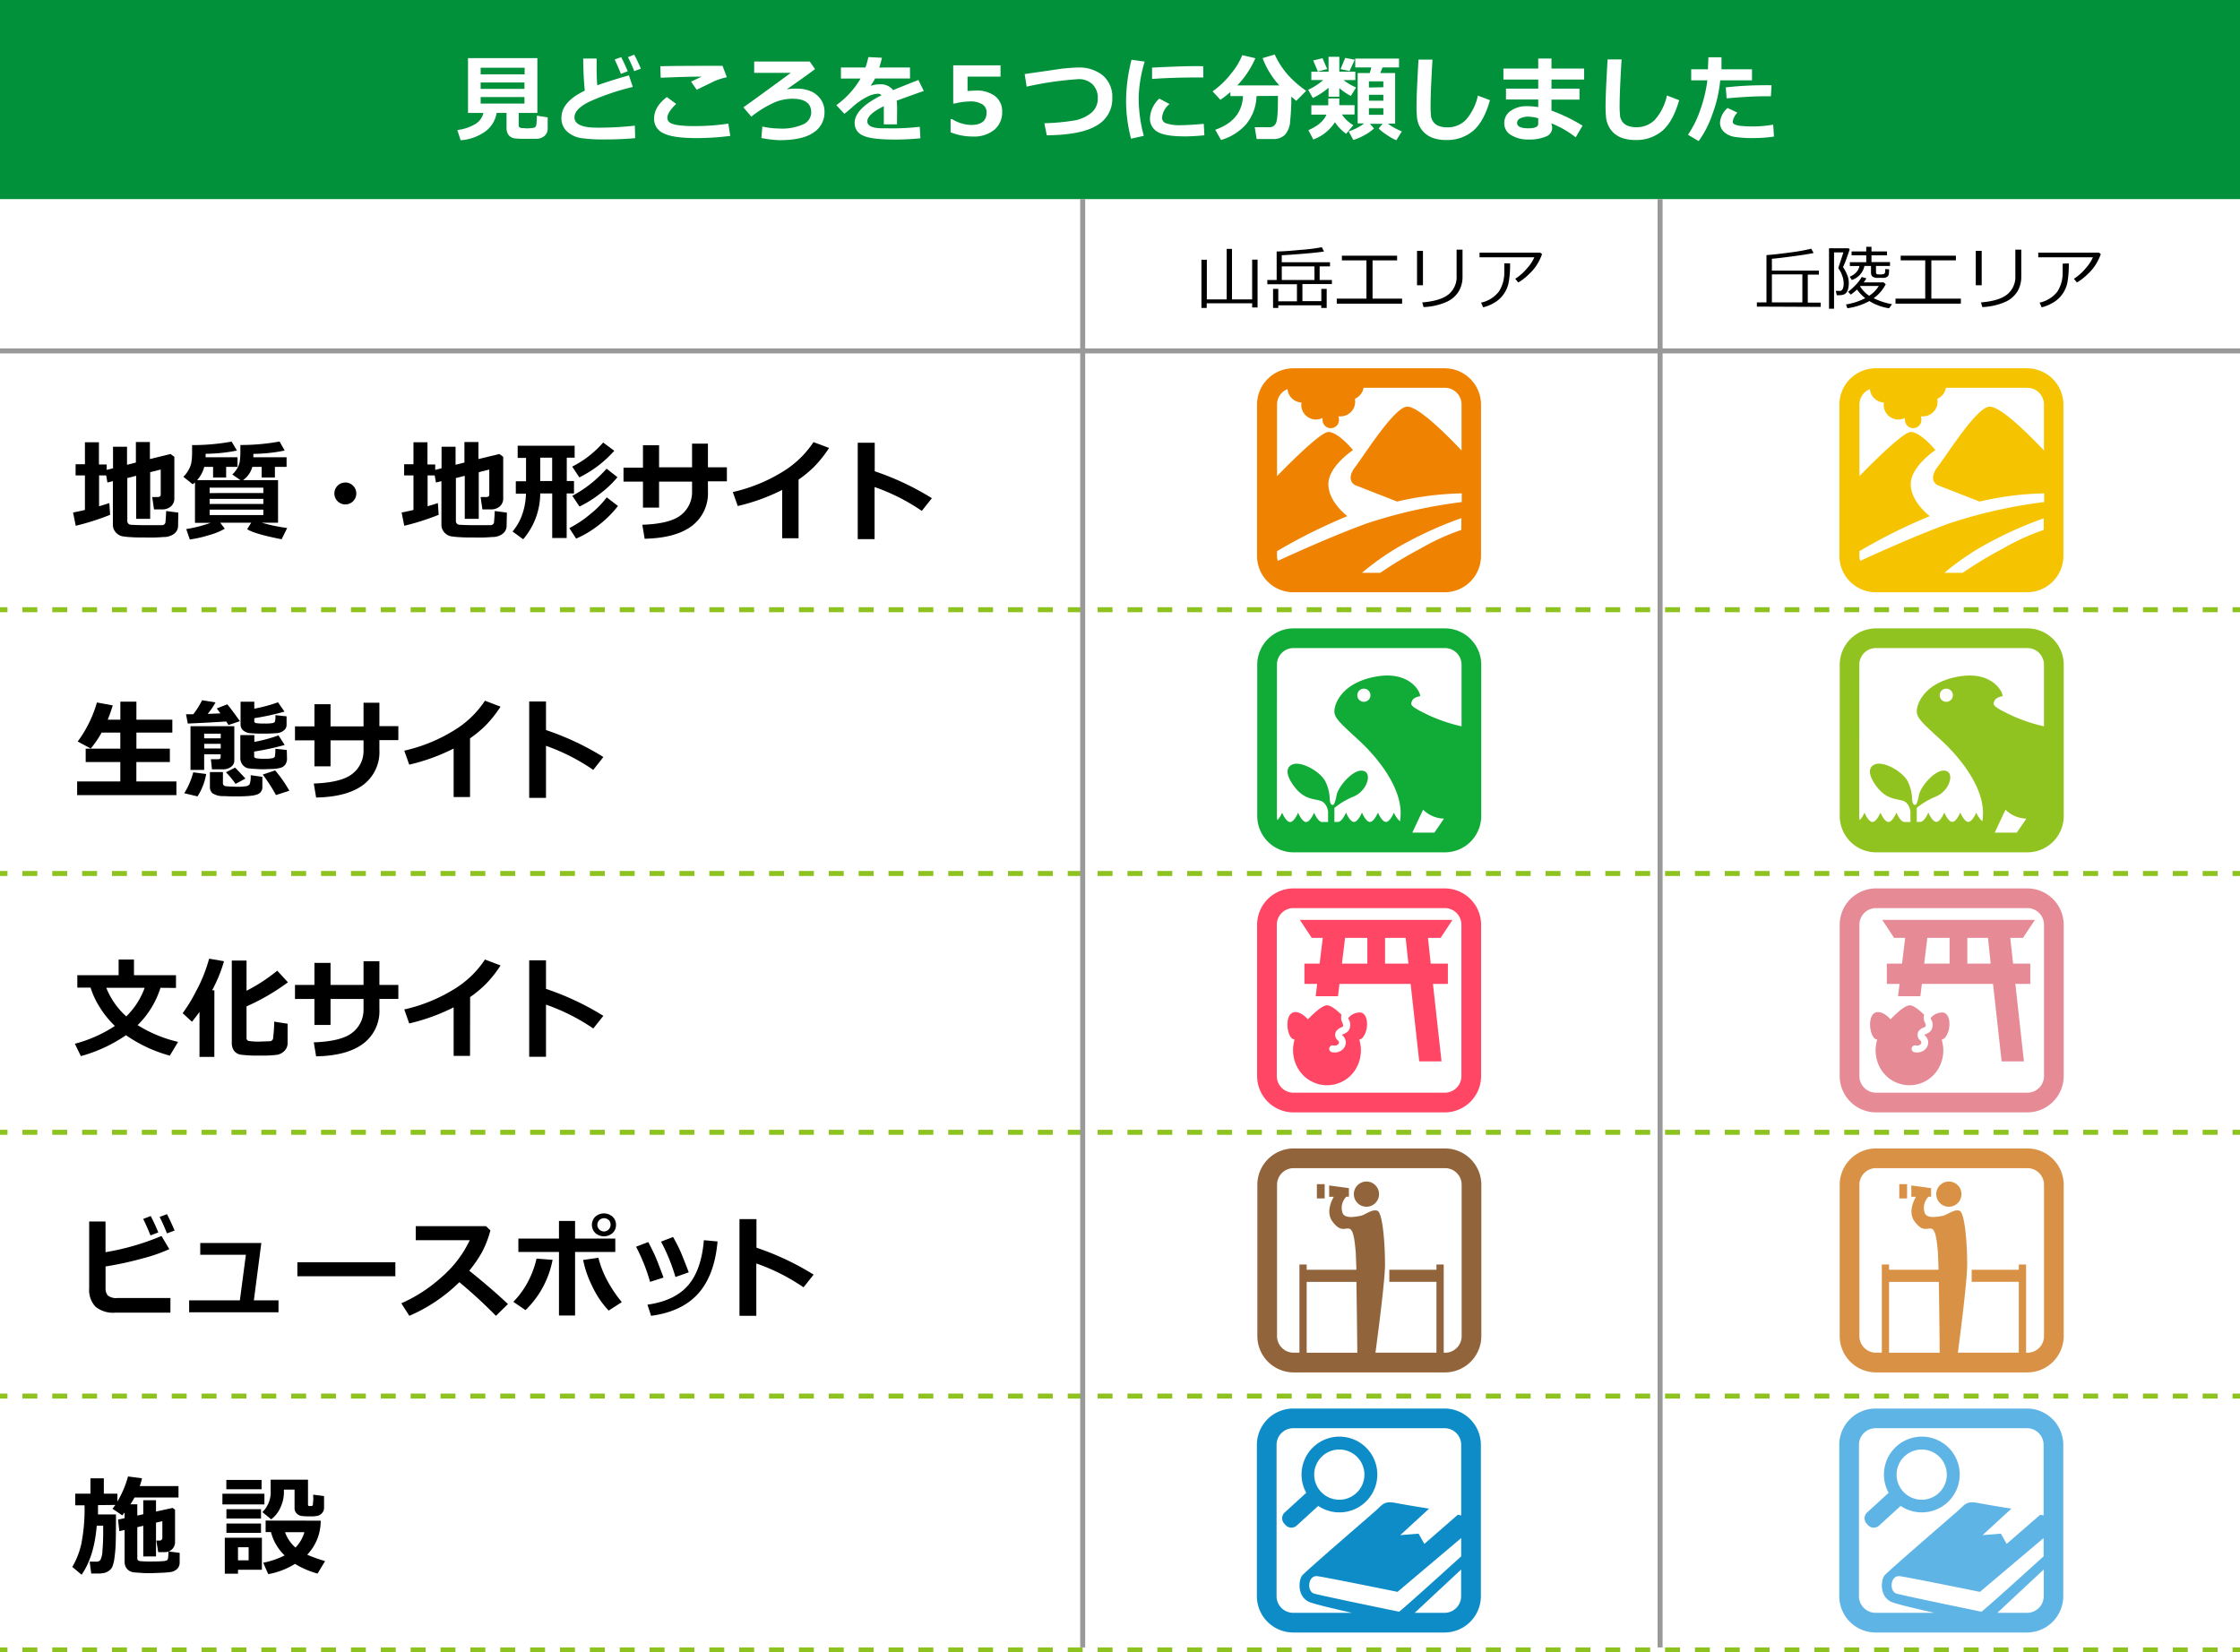 <svg id="レイヤー_1" data-name="レイヤー 1" xmlns="http://www.w3.org/2000/svg" width="480" height="354.13" viewBox="0 0 480 354.13"><defs><style>.cls-1{fill:#fff;}.cls-2{fill:#ef8200;}.cls-3{fill:#11ab38;}.cls-4{fill:#ff4664;}.cls-5{fill:#92643c;}.cls-6{fill:#0e8cc8;}.cls-7{fill:#00913a;}.cls-8{fill:#f6c300;}.cls-9{fill:#90c320;}.cls-10{fill:#e68a96;}.cls-11{fill:#d99146;}.cls-12{fill:#5fb4e6;}.cls-13{fill:#999;}.cls-14,.cls-15{fill:none;stroke:#8dc21f;stroke-miterlimit:10;stroke-width:1.07px;}.cls-15{stroke-dasharray:3.2 3.2;}</style></defs><title>midokoro-iconset</title><rect class="cls-1" width="480" height="354.13"/><rect class="cls-1" x="269.36" y="78.93" width="48" height="48" rx="7.78"/><rect class="cls-1" x="269.41" y="134.67" width="48" height="48" rx="7.78"/><rect class="cls-1" x="269.38" y="190.4" width="48" height="48" rx="7.78"/><rect class="cls-1" x="269.43" y="246.13" width="48" height="48" rx="7.78"/><rect class="cls-1" x="269.33" y="301.87" width="48" height="48" rx="7.78"/><rect class="cls-1" x="394.16" y="78.93" width="48" height="48" rx="7.78"/><rect class="cls-1" x="394.21" y="134.67" width="48" height="48" rx="7.78"/><rect class="cls-1" x="394.18" y="190.4" width="48" height="48" rx="7.78"/><rect class="cls-1" x="394.23" y="246.13" width="48" height="48" rx="7.78"/><rect class="cls-1" x="394.13" y="301.87" width="48" height="48" rx="7.78"/><path class="cls-2" d="M309.58,78.93H277.13a7.8,7.8,0,0,0-7.77,7.78v32.45a7.8,7.8,0,0,0,7.77,7.77h32.45a7.8,7.8,0,0,0,7.78-7.77V86.71A7.8,7.8,0,0,0,309.58,78.93Zm3.56,34.64a49.4,49.4,0,0,0-8.75,4,87.26,87.26,0,0,0-8.61,5.19h-3.92A55,55,0,0,1,302,115.94a81.5,81.5,0,0,1,11.16-4.9ZM284.8,88.14Zm-8.9-4.75a3.13,3.13,0,0,0,3,2.87,2.84,2.84,0,0,0-.05.51A3.14,3.14,0,0,0,282,89.91a3.19,3.19,0,0,0,1.41-.34,1.53,1.53,0,0,0,0,.3,1.76,1.76,0,1,0,3.51,0,1.69,1.69,0,0,0-.12-.64,3.27,3.27,0,0,0,.45,0,3.13,3.13,0,0,0,3.14-3.14,3.28,3.28,0,0,0-.06-.63,3.12,3.12,0,0,0,1.86-2.35h17.44a3.57,3.57,0,0,1,3.56,3.56v9.88c-2.48-2.64-9.07-9.4-11.62-9.4-2.71,0-9,10.07-11.18,12.94s0,3.88,0,3.88l9,3.52a65.61,65.61,0,0,1,13.84-1.75v1.86a106.24,106.24,0,0,0-20.41,4.6c-6.89,2.51-15.06,6.19-19,8a3.48,3.48,0,0,1-.18-1.07v-1a117.78,117.78,0,0,1,15.09-7.52s-4.08-3-4.08-6.84,5.28-7.31,5.28-7.31-3.15-3.88-5.28-3.88c-1.55,0-7.71,6.08-11,9.46V86.71A3.55,3.55,0,0,1,275.9,83.39Z"/><path class="cls-3" d="M309.63,134.67H277.18a7.8,7.8,0,0,0-7.77,7.77v32.45a7.8,7.8,0,0,0,7.77,7.78h32.45a7.8,7.8,0,0,0,7.78-7.78V142.44A7.8,7.8,0,0,0,309.63,134.67Zm-36,7.77a3.55,3.55,0,0,1,3.55-3.55h32.45a3.56,3.56,0,0,1,3.56,3.55v13.22a34.76,34.76,0,0,1-7.09-2.4c-4.07-1.95-3.88-2.22-3.51-3.06s1.75-1,1.75-1c0-1.11-2.49-5.55-9.71-4.16s-8.69,5.91-8.69,7.39,1.3,2.59,5.27,6.25,9.53,10.4,8.88,16.6c0,.26-.06.51-.08.75a5,5,0,0,1-1.31-1.88s-.83,2-1.71,2-1.72-2-1.72-2-.82,2-1.71,2-1.71-2-1.71-2-.83,2-1.71,2-1.71-2-1.71-2-.83,2-1.72,2h-.77v-3a15.23,15.23,0,0,1,2.75-1.8c1.21-.69,2.12-.67,3.36-2.13s1.73-4-.31-4.06-5.08,3.56-5.35,5.36a6.87,6.87,0,0,1-.55,1.86.46.46,0,0,1-.38.12c-.49-.1-.51-1.23-.51-1.23h0a9.11,9.11,0,0,0-1-3.91c-1.25-2.17-5.13-4.24-6.93-3.55s-1.27,2.77.51,5c1.93,2.41,3.74,2.35,5.31,2.77s1.75,2.36,1.75,2.36v2.23h-1.29c-.89,0-1.71-2-1.71-2s-.83,2-1.71,2-1.72-2-1.72-2-.82,2-1.71,2-1.71-2-1.71-2a6.25,6.25,0,0,1-1,1.61,3.5,3.5,0,0,1-.12-.86Zm33.74,36h-4.73l2.31-4.91a6.57,6.57,0,0,0,4.48,1.91ZM293.67,149a1.41,1.41,0,1,1-1.41-1.41A1.41,1.41,0,0,1,293.67,149Z"/><path class="cls-4" d="M309.61,190.4H277.16a7.8,7.8,0,0,0-7.78,7.78v32.44a7.8,7.8,0,0,0,7.78,7.78h32.45a7.8,7.8,0,0,0,7.77-7.78V198.18A7.8,7.8,0,0,0,309.61,190.4Zm3.55,40.22a3.56,3.56,0,0,1-3.55,3.56H277.16a3.57,3.57,0,0,1-3.56-3.56V198.18a3.57,3.57,0,0,1,3.56-3.56h32.45a3.56,3.56,0,0,1,3.55,3.56Z"/><path class="cls-4" d="M308.7,201l2.55-3.86H278.54l2.54,3.86h2.37l-.67,5.51h-3.26v4.36h2.73l-.32,2.63h4.78l.32-2.63h15.25l1.84,16.6h4.78l-1.84-16.6h3.2v-4.36h-3.68L306,201Zm-20.47,0H293v5.51h-5.44Zm13.57,5.51h-5V201h4.41Z"/><path class="cls-4" d="M291.64,217a3.22,3.22,0,0,0-2.69,1.13.57.57,0,0,0,0,.18.87.87,0,0,0,.08.19,2.29,2.29,0,0,1-.08,2.42,2.44,2.44,0,0,1-1,.66l-.37.19a1.56,1.56,0,0,0,.16.2,2.24,2.24,0,0,1,.63,1.15,2.08,2.08,0,0,1-.65,1.79,2.46,2.46,0,0,1-1.7.65,3.05,3.05,0,0,1-.6-.06.74.74,0,0,1,.3-1.45,1.08,1.08,0,0,0,1-.22.56.56,0,0,0,.2-.5,1.08,1.08,0,0,0-.27-.38,1.53,1.53,0,0,1-.34-1.93,2.31,2.31,0,0,1,1-.79,1.77,1.77,0,0,0,.42-.22c.15-.19.07-.46-.13-.93-.06-.15-.11-.27-.14-.37a2.42,2.42,0,0,1,0-1.25c-1.17-1.11-2.29-2-3.07-2-1,0-2.61,1.44-4.13,3-.5-.57-1.8-1.81-3.05-1.51-1.56.38-1.64,3.38-.81,5,.51,1,1,.68,1,.93h0a7.74,7.74,0,0,0,1.05,6.59,7.19,7.19,0,0,0,11.84,0,7.76,7.76,0,0,0,1-6.59h0c.06-.25.52,0,1-.93C293.28,220.37,293.2,217.37,291.64,217Z"/><path class="cls-5" d="M309.66,246.13H277.21a7.8,7.8,0,0,0-7.78,7.78v32.45a7.8,7.8,0,0,0,7.78,7.77h32.45a7.8,7.8,0,0,0,7.77-7.77V253.91A7.8,7.8,0,0,0,309.66,246.13Zm-18.81,43.78H280V274.73h10.66C290.75,279.81,290.82,286.61,290.85,289.91Zm22.36-3.55a3.55,3.55,0,0,1-3.55,3.55h-.29V271h-1.56v1.13h-10.1v2.59h10.1v15.18H294.74c.61-4.53,2.05-15.58,2.05-18.9,0-4.22-.47-11.16-1.67-11.53s-2.59.93-3.61,1.11-3.23.65-3.79-.55a3.37,3.37,0,0,1,.65-3.42.38.38,0,0,0,.09-.13h.59v-1.84l-4.23-.58v2.42h1c-.62,1.07-1.67,3.44-.29,5.31,1.85,2.49,2.78,1.2,3.7,1.57s1.11,3.24,1.3,5.18c0,.42.08,1.75.12,3.59H280V271h-1.55v18.9h-1.24a3.56,3.56,0,0,1-3.56-3.55V253.91a3.57,3.57,0,0,1,3.56-3.56h32.45a3.56,3.56,0,0,1,3.55,3.56Z"/><path class="cls-5" d="M292.81,253.22a2.7,2.7,0,1,0,2.7,2.7A2.7,2.7,0,0,0,292.81,253.22Z"/><rect class="cls-5" x="282.19" y="253.78" width="1.67" height="3.06"/><path class="cls-6" d="M309.56,301.87H277.11a7.8,7.8,0,0,0-7.78,7.77v32.45a7.8,7.8,0,0,0,7.78,7.78h32.45a7.8,7.8,0,0,0,7.77-7.78V309.64A7.8,7.8,0,0,0,309.56,301.87Zm3.55,31.68c-3.8,3.45-13,11.77-13.32,11.86,0,0-16.51-3.39-18.18-3.88s-1.33-4,.7-3.73,17.16,3.36,17.16,3.36l13.64-11.53Zm-39.56,8.54V309.64a3.56,3.56,0,0,1,3.56-3.55h32.45a3.55,3.55,0,0,1,3.55,3.55v15.13l-.73-.13-7.16,6.24-1.24-2.2-3.92.32,6.18-5.68s-4.62-.72-7.15-1.21-2.8.33-4.25,1.62-15.06,13-15.81,13.93-1.19,4.68,1.77,5.76c1.31.47,5.09,1.37,8.9,2.23H277.11A3.57,3.57,0,0,1,273.55,342.09Zm36,3.56h-6.39l9.94-9.28v5.72A3.56,3.56,0,0,1,309.56,345.65Z"/><path class="cls-6" d="M286.63,324.12a8.12,8.12,0,1,0-6.72-4.19l-4.62,4.22a1.69,1.69,0,0,0-.11,2.37l.31.34a1.68,1.68,0,0,0,2.37.1l4.62-4.22A8.09,8.09,0,0,0,286.63,324.12Zm.61-13.46a5.38,5.38,0,1,1-5.62,5.13A5.38,5.38,0,0,1,287.24,310.66Z"/><rect class="cls-7" width="480" height="42.67"/><path d="M38.16,112.64a2.14,2.14,0,0,1-.34,1.21,2.49,2.49,0,0,1-1,.85,3.72,3.72,0,0,1-1.33.38c-.48,0-1.19.08-2.15.11s-1.82,0-2.6,0-1.75,0-2.66-.07a14.22,14.22,0,0,1-1.86-.19,2.37,2.37,0,0,1-1-.46,2.47,2.47,0,0,1-.75-.86,2.37,2.37,0,0,1-.28-1.16v-9.33l-1.17.29-.27-1.52H21.23v6.61c.78-.23,1.52-.46,2.2-.68l.17,2.51a52.8,52.8,0,0,1-7.37,2.35l-.57-2.84c.77-.15,1.62-.33,2.54-.55v-7.4h-2v-2.4h2V94.79h3v4.75h1.66v1.16l1.36-.34V95.75h3v3.86l1.9-.48v-4.4h3v3.65l4.41-1.08.83.6v8.87a2.23,2.23,0,0,1-.72,1.75,2.83,2.83,0,0,1-1.94.65H33l-.38-2.65H33.8c.42,0,.64-.17.64-.52v-5.37l-2.26.56v10h-3v-9.22l-1.9.48v9.19a.79.79,0,0,0,.71.82c1,.06,2,.09,3,.09.64,0,1.38,0,2.23,0l1.54,0a.9.9,0,0,0,.46-.17.85.85,0,0,0,.24-.44c0-.19.09-1,.15-2.42l2.6.34Z"/><path d="M48.17,113.31a14.17,14.17,0,0,1-3.5,1.41,25.11,25.11,0,0,1-4,.9l-.76-2.23a29.8,29.8,0,0,0,5.23-1.34H41.78v-8.67a4.4,4.4,0,0,1-.49.41l-2-1.61a6,6,0,0,0,1.08-1.4A5.38,5.38,0,0,0,41,99.17a13.82,13.82,0,0,0,.16-2.41c0-.43,0-.89,0-1.37a46.29,46.29,0,0,0,8.47-.75l1.15,1.92a34.62,34.62,0,0,1-6.72.69V98H50.9v2.06H48.46v2.28h-2.8v-2.28H43.77a6.79,6.79,0,0,1-1.54,2.84h9.29l-1.74-1.21a6,6,0,0,0,1.11-1.4,4.66,4.66,0,0,0,.5-1.44,18.08,18.08,0,0,0,.12-2.55c0-.3,0-.61,0-.93a46,46,0,0,0,8.4-.75L61,96.56a34.47,34.47,0,0,1-6.71.71V98h7.12v2.06H58.91v2.28H56.07v-2.28h-2a5.09,5.09,0,0,1-2,2.84h7.51v9.13H56.11a38.14,38.14,0,0,0,5.43,1.13l-1.19,2.41c-3.85-.75-6.32-1.47-7.39-2.15l.87-1.39H47.19Zm8.26-7.64v-1.16H44.92v1.16ZM44.92,108H56.43v-1.08H44.92Zm11.51,1.22H44.92v1.17H56.43Z"/><path d="M76.35,105.76a2.35,2.35,0,0,1-4,1.67,2.35,2.35,0,1,1,4-1.67Z"/><path d="M108.56,112.64a2.14,2.14,0,0,1-.34,1.21,2.49,2.49,0,0,1-1,.85,3.72,3.72,0,0,1-1.33.38c-.47,0-1.19.08-2.15.11s-1.82,0-2.6,0-1.75,0-2.65-.07a14.22,14.22,0,0,1-1.87-.19,2.37,2.37,0,0,1-1-.46,2.47,2.47,0,0,1-.75-.86,2.37,2.37,0,0,1-.28-1.16v-9.33l-1.17.29-.27-1.52H91.63v6.61c.78-.23,1.52-.46,2.2-.68l.17,2.51a52.8,52.8,0,0,1-7.37,2.35l-.57-2.84c.77-.15,1.62-.33,2.54-.55v-7.4h-2v-2.4h2V94.79h3v4.75h1.66v1.16l1.36-.34V95.75h3v3.86l1.9-.48v-4.4h3v3.65L107,97.3l.83.6v8.87a2.23,2.23,0,0,1-.72,1.75,2.83,2.83,0,0,1-1.94.65h-1.8l-.38-2.65h1.22c.42,0,.64-.17.64-.52v-5.37l-2.26.56v10h-3v-9.22l-1.9.48v9.19a.79.79,0,0,0,.71.82c1,.06,2,.09,3,.09.64,0,1.38,0,2.23,0l1.54,0a.9.9,0,0,0,.46-.17.85.85,0,0,0,.24-.44c0-.19.09-1,.15-2.42l2.6.34Z"/><path d="M115.76,105.76a15.13,15.13,0,0,1-3.65,9.81l-2.28-1.66a11.54,11.54,0,0,0,1.87-3.1,14.19,14.19,0,0,0,1-5h-2.17v-2.67h2.19v-5h-1.79V95.53h12.21v2.56h-1.69v5H123v2.67h-1.57v9.54h-3.1v-9.54Zm0-7.67v5h2.56v-5Zm16.66,10.35a22.53,22.53,0,0,1-4.22,4.17,21.72,21.72,0,0,1-4.74,2.82L122,113.18a23.4,23.4,0,0,0,4.49-3,20.18,20.18,0,0,0,3.53-3.59Zm-.79-11.83a24.49,24.49,0,0,1-7.49,5.7L122.62,100a21.81,21.81,0,0,0,6.63-5.16Zm.68,5.66a21.37,21.37,0,0,1-3.7,3.51,24.76,24.76,0,0,1-4.43,2.78l-1.54-2.3a26.19,26.19,0,0,0,7.34-5.82Z"/><path d="M151.7,100.15h4.06v3H151.7v2.12a8.76,8.76,0,0,1-3.46,7.46q-3.45,2.59-10.1,2.73l-.5-3c4-.13,6.78-.84,8.33-2.12a6.23,6.23,0,0,0,2.33-5v-2.12h-7.07v5.57h-3.45v-5.57h-4.17v-3h4.17V95.42h3.45v4.73h7.07V95.08h3.4Z"/><path d="M171.12,115.35h-3.51V105a42.79,42.79,0,0,1-9.52,3.45l-1.06-3a34.75,34.75,0,0,0,10.52-4.25,20.94,20.94,0,0,0,6.77-6.45L177.66,96a25.86,25.86,0,0,1-3.28,4.11,25.53,25.53,0,0,1-3.26,2.68Z"/><path d="M199.69,106.77l-2.16,2.72a42.8,42.8,0,0,0-10.12-5.11v11.17H183.8V94.88h3.64V101A58.4,58.4,0,0,1,199.69,106.77Z"/><path d="M37.8,170.41H16.53v-2.93h9.25v-4.16H18.36v-2.87h7.42V157h-4a22,22,0,0,1-2.33,3.42l-2.8-1.5a26.24,26.24,0,0,0,4.12-8.37l3.4.63q-.6,1.88-1.08,3.06h2.7v-3.87h3.44v3.87h7.7V157h-7.7v3.45h7.17v2.87H29.22v4.16H37.8Z"/><path d="M44.18,165.88a12.76,12.76,0,0,1-1.86,4.8L39.48,170a16,16,0,0,0,1.93-4.48Zm2-15.35A15.46,15.46,0,0,1,44.51,153l2.72-.11c-.34-.46-.6-.82-.77-1.07l2.24-.87q.67.75,2.71,3.61l-2.44.82c-.13-.21-.3-.47-.51-.76q-3,.22-8.22.45l-.38-2c.26,0,.78,0,1.56,0a17.88,17.88,0,0,0,1.89-3Zm1.12,11.12H43.75V165H40.82v-9.36h9.39V163a1.64,1.64,0,0,1-.71,1.35,2.89,2.89,0,0,1-1.78.53h-2.3l-.23-2.17h1.52c.37,0,.56-.14.56-.42Zm0-3.42v-1H43.75v1Zm-3.52,2.18h3.52v-1H43.75Zm12.44,8.33a1.57,1.57,0,0,1-.94,1.45c-.63.33-2.2.49-4.71.49-.51,0-1.39,0-2.62-.07a4,4,0,0,1-2.41-.6,1.77,1.77,0,0,1-.56-1.39v-3.16h2.79v2.34a.68.68,0,0,0,.16.48.58.58,0,0,0,.4.21l1.09.08c.56,0,1,.05,1.38.05a12.47,12.47,0,0,0,1.81-.11,1.18,1.18,0,0,0,.89-.45,5,5,0,0,0,.21-1.93l2.51.36Zm-3.61-1.9L50.49,168a21.2,21.2,0,0,0-2.07-2.49l1.95-1C50.92,165.05,51.65,165.83,52.58,166.84Zm8.89-4.27a2.13,2.13,0,0,1-.33,1.23,1.83,1.83,0,0,1-.92.71,7.05,7.05,0,0,1-2,.29l-1.8.06c-.26,0-.83,0-1.72-.07a13.9,13.9,0,0,1-1.69-.16,2,2,0,0,1-.72-.39,2.16,2.16,0,0,1-.59-.76,2.18,2.18,0,0,1-.23-1v-4.94h3V159a32,32,0,0,0,5.18-1.4L61,159.66a57,57,0,0,1-6.54,1.41v1c0,.23.16.38.47.44a9.19,9.19,0,0,0,1.68.1,8.65,8.65,0,0,0,1.81-.12c.3-.09.47-.23.5-.44a11.73,11.73,0,0,0,.09-1.58l2.44.26Zm-.09-7.23a1.45,1.45,0,0,1-.58,1.19,2.58,2.58,0,0,1-1.36.58,31.65,31.65,0,0,1-3.32.11c-.77,0-1.54,0-2.33-.08a2.64,2.64,0,0,1-1.72-.61,1.71,1.71,0,0,1-.55-1.3v-4.84h2.94v1.49a32.3,32.3,0,0,0,5.08-1.37l1.39,2a55,55,0,0,1-6.47,1.41v.65c0,.22.14.36.43.41a10.81,10.81,0,0,0,1.74.08,9.58,9.58,0,0,0,1.76-.09,1.15,1.15,0,0,0,.46-.23,3.85,3.85,0,0,0,.13-1.47l2.4.25ZM62,169.47l-2.86.92A38.13,38.13,0,0,0,56.31,166l2.65-.89A27,27,0,0,1,62,169.47Z"/><path d="M81.3,155.62h4.06v3H81.3v2.12a8.77,8.77,0,0,1-3.46,7.46q-3.45,2.6-10.1,2.72l-.5-3c4-.14,6.78-.85,8.33-2.13a6.21,6.21,0,0,0,2.33-5v-2.12H70.83v5.57H67.38v-5.57H63.21v-3h4.17v-4.74h3.45v4.74H77.9v-5.07h3.4Z"/><path d="M100.72,170.82H97.21V160.43a42.79,42.79,0,0,1-9.52,3.45l-1.06-3a34.76,34.76,0,0,0,10.52-4.26,20.94,20.94,0,0,0,6.77-6.45l3.34,1.28a25.86,25.86,0,0,1-3.28,4.11,25.53,25.53,0,0,1-3.26,2.68Z"/><path d="M129.29,162.24,127.13,165A43.18,43.18,0,0,0,117,159.84V171H113.4V150.34H117v6.12A58.47,58.47,0,0,1,129.29,162.24Z"/><path d="M34.39,211.7a19.35,19.35,0,0,1-4.9,8,28.46,28.46,0,0,0,8.67,3.59l-1.77,2.95A30.22,30.22,0,0,1,27,221.86a32,32,0,0,1-9.67,4.48l-1.29-2.65a29.17,29.17,0,0,0,8.58-3.81,20.63,20.63,0,0,1-3.37-4.22,17.22,17.22,0,0,1-1.84-4H16.57V209h8.85v-3.35h3.29V209h9v2.73Zm-7.33,6.13A16.36,16.36,0,0,0,31,211.7H22.77A16.59,16.59,0,0,0,27.06,217.83Z"/><path d="M45.93,226.51H42.75v-9.65c-.44.64-1,1.35-1.61,2.12l-2-1.84A32.9,32.9,0,0,0,42,212.46a32.33,32.33,0,0,0,2.81-7L48,206a30.91,30.91,0,0,1-2.55,6.24h.49Zm15.7-3a2.31,2.31,0,0,1-.67,1.7,2.89,2.89,0,0,1-1.59.85,24.43,24.43,0,0,1-3.52.16,28,28,0,0,1-4.28-.19,2.25,2.25,0,0,1-1.41-.83,2.79,2.79,0,0,1-.49-1.74V205.86h3.16v6.47a36.23,36.23,0,0,0,6.58-4.3l2.29,2.49a45.88,45.88,0,0,1-8.87,5.16v6.72a.63.63,0,0,0,.41.68,13.23,13.23,0,0,0,2.61.14l1.91-.07a.72.72,0,0,0,.75-.55,33,33,0,0,0,.25-3.65l2.87.45Z"/><path d="M81.3,211.08h4.06v3H81.3v2.12a8.76,8.76,0,0,1-3.46,7.46q-3.45,2.61-10.1,2.73l-.5-3c4-.14,6.78-.85,8.33-2.13a6.23,6.23,0,0,0,2.33-5.05v-2.12H70.83v5.57H67.38v-5.57H63.21v-3h4.17v-4.73h3.45v4.73H77.9V206h3.4Z"/><path d="M100.72,226.29H97.21v-10.4a42.79,42.79,0,0,1-9.52,3.45l-1.06-3a34.75,34.75,0,0,0,10.52-4.25,20.94,20.94,0,0,0,6.77-6.45l3.34,1.27A25,25,0,0,1,104,211a25.6,25.6,0,0,1-3.26,2.69Z"/><path d="M129.29,217.71l-2.16,2.71A42.8,42.8,0,0,0,117,215.31v11.17H113.4V205.81H117v6.12A58.47,58.47,0,0,1,129.29,217.71Z"/><path d="M36.52,281.32H24.7a5.89,5.89,0,0,1-4.26-1.3,5.24,5.24,0,0,1-1.33-3.94V261.79h3.5v6.57a53.43,53.43,0,0,0,12-3.47l1.67,2.82a34.88,34.88,0,0,1-5.77,2,72.17,72.17,0,0,1-7.89,1.71V276a2.43,2.43,0,0,0,.49,1.65,2.88,2.88,0,0,0,2.07.53H36.52Zm-2.6-17.19-1.67.64c-.63-1.55-1.15-2.72-1.57-3.53l1.62-.63A38,38,0,0,1,33.92,264.13Zm3.5-.41-1.64.61c-.51-1.26-1-2.43-1.58-3.52l1.58-.6C36.34,261.3,36.89,262.47,37.42,263.72Z"/><path d="M59.68,281.24H40.53v-2.56H51.4l1.29-9.76H42.91v-2.53H56L54.4,278.68h5.28Z"/><path d="M84.72,273.52h-21v-3h21Z"/><path d="M108.85,279.48,106.27,282a102.67,102.67,0,0,0-7.84-7.21A34.93,34.93,0,0,1,87.71,282L86,279.31a31.91,31.91,0,0,0,8.53-5.52,24,24,0,0,0,6.13-8H89.09v-3h15.06l.94.9a22.26,22.26,0,0,1-1.87,4.79,28.81,28.81,0,0,1-2.66,3.85Q105.51,276.32,108.85,279.48Z"/><path d="M118.41,270a20.28,20.28,0,0,1-5.8,10.78L110,279a18.64,18.64,0,0,0,3.61-5.26,20.3,20.3,0,0,0,1.36-4Zm4.82,11.93h-3.45V268.31h-8.7v-2.86h8.7v-3.78h3.45v3.78h8.62v2.86h-8.62Zm10-2.86-2.8,1.81a19.63,19.63,0,0,1-3.53-5.24,22,22,0,0,1-1.94-5.61l3.27-.47A20.93,20.93,0,0,0,129.9,274,28,28,0,0,0,133.19,279ZM132,262.5a2.3,2.3,0,0,1-.74,1.76,2.78,2.78,0,0,1-3.69,0,2.47,2.47,0,0,1,0-3.51,2.78,2.78,0,0,1,3.69,0A2.3,2.3,0,0,1,132,262.5Zm-1.55-1a1.38,1.38,0,0,0-1-.42A1.43,1.43,0,0,0,128,262.5a1.43,1.43,0,0,0,.42,1,1.42,1.42,0,0,0,1,.42,1.38,1.38,0,0,0,1-.42,1.49,1.49,0,0,0,0-2.07Z"/><path d="M142.19,273.8l-2.89.92a39.33,39.33,0,0,0-3-7.53l2.61-1c.44.83.87,1.69,1.29,2.57S141.25,271.32,142.19,273.8Zm11.57-7.74q-.63,7.2-4.1,11.12T139.52,282l-.78-2.39q5.82-.82,8.69-4.12t3.4-9.7Zm-6.17,6.62-2.85,1a39.57,39.57,0,0,0-3.09-7.58l2.58-1c.73,1.31,1.23,2.29,1.52,2.95S146.66,270.23,147.59,272.68Z"/><path d="M174.35,273.17l-2.17,2.72a42.54,42.54,0,0,0-10.11-5.11V282h-3.61V261.28h3.64v6.12A58.4,58.4,0,0,1,174.35,273.17Z"/><path d="M21,322.57l0,2h3.85q0,4.54-.06,6.24a28.36,28.36,0,0,1-.27,3.12,7.23,7.23,0,0,1-.47,1.9,2.24,2.24,0,0,1-.7.8,3,3,0,0,1-.95.46,6.64,6.64,0,0,1-1.6.14H19.55l-.34-2.55h1.48a1,1,0,0,0,.82-.35,4.71,4.71,0,0,0,.44-2c.11-1.09.16-2.47.16-4.14,0-.38,0-.79,0-1.21H20.73q-.53,6.57-3.24,10.51l-2-1.68a17,17,0,0,0,1.95-5,39,39,0,0,0,.68-8.2h-2v-2.49h3.26v-3.29h2.87v3.29h2.91v1.68a21.72,21.72,0,0,0,2.27-5.37l3,.38a10.82,10.82,0,0,1-.49,1.68l8.31,0v2.45H28.82c-.24.45-.53.93-.87,1.45h1.47v2.42l1.28-.29v-3h2.73v2.43l3.56-.78.52.38v6.92a2.13,2.13,0,0,1-2.16,2.17H33.9l-.4-2.48h.77a.48.48,0,0,0,.36-.18.5.5,0,0,0,.16-.36V326l-1.36.32v7.25H30.7V327l-1.28.3V334c0,.31.18.5.55.56a19.47,19.47,0,0,0,2.41.09q1.51,0,2.34-.06a2.93,2.93,0,0,0,1-.17A.6.6,0,0,0,36,334a8.13,8.13,0,0,0,.08-1.51l2.42.31v2.09a1.9,1.9,0,0,1-.23.94,1.84,1.84,0,0,1-.67.69,2.61,2.61,0,0,1-.91.37,19,19,0,0,1-2.2.18c-1.15.05-2,.08-2.43.08s-1.17,0-1.76-.05-1.1-.07-1.52-.11a2.39,2.39,0,0,1-1.1-.36,2.24,2.24,0,0,1-.73-.8,2.47,2.47,0,0,1-.25-1.15v-6.79l-1.13.26-.28-2.48,1.41-.31v-1.21l-.5.62-2.1-1.43q.33-.39.63-.81Z"/><path d="M56.66,322.42h-9v-2.29h9Zm-.54,14H51v.85H48.17v-7.71h7.95Zm-.07-17.25H48.5v-2h7.55Zm-.12,6.27H48.52v-2h7.41Zm0,3.07H48.52v-2h7.41Zm-2.65,5.89v-2.8H51v2.8Zm16.16-13.77v2.51a1.63,1.63,0,0,1-.36,1.05,1.85,1.85,0,0,1-.84.62,6.31,6.31,0,0,1-1.76.17c-.58,0-1.14,0-1.67-.07a1.88,1.88,0,0,1-1.24-.55,1.54,1.54,0,0,1-.45-1.11v-4H60.84v.54a7.8,7.8,0,0,1-.73,3.26,6.27,6.27,0,0,1-2,2.56l-1.88-1.54A6,6,0,0,0,58,319.41v-2.29h8v5.3c0,.23.09.35.28.35h.38a.45.45,0,0,0,.27-.07.37.37,0,0,0,.12-.2c0-.08,0-.33.06-.76s0-.9,0-1.41Zm-.72,5.27a10.45,10.45,0,0,1-2.89,7.3,32.26,32.26,0,0,0,3.83,1.36l-1.61,2.68a18.81,18.81,0,0,1-4.84-2.08,16.08,16.08,0,0,1-5.73,2.2l-1.08-2.44a18.37,18.37,0,0,0,4.6-1.57,10.43,10.43,0,0,1-2.93-5H56.92v-2.47Zm-5.41,5.77a7.84,7.84,0,0,0,1.92-3.3H61.08A7.79,7.79,0,0,0,63.31,331.66Z"/><path d="M257.45,66V55.67h1.16v8.5h4.25V53.34H264V64.17h4.32V55.64h1.16V65.89h-1.16V65h-9.74V66Z"/><path d="M283.12,66v-.56h-9.2V66H272.8V61.91h1.12v2.66h4V60.91h-6.35V60h2V53.89c1.48,0,3.24-.17,5.3-.35a38.49,38.49,0,0,0,4.38-.56l.47.91q-1.1.21-4.32.48t-4.74.33v1.51H285v.88h-2.22V60h2.63v.88h-6.32v3.66h4.05V61.91h1.15V66Zm-8.45-6h7V57.09h-7Z"/><path d="M300.45,65.08h-14V64h6.36v-8.2h-5.26v-1h11.83v1h-5.26V64h6.33Z"/><path d="M304.92,61.13h-1.27V53.76h1.27Zm8.48-1.8a6.09,6.09,0,0,1-.81,3.11,5.92,5.92,0,0,1-2.68,2.29,13.45,13.45,0,0,1-4.86,1.08l-.28-1c2.57-.21,4.44-.77,5.61-1.7a4.82,4.82,0,0,0,1.75-4V53.51h1.27Z"/><path d="M330.44,54.45a11.2,11.2,0,0,1-.77,1.73,9.83,9.83,0,0,1-2,2.54,11.68,11.68,0,0,1-2.32,1.82l-.66-.79a11.31,11.31,0,0,0,2.61-2.33,8.77,8.77,0,0,0,1.49-2.28H317.05v-1h13Zm-6.85,2a21.32,21.32,0,0,1-.3,4.07,6.45,6.45,0,0,1-1.15,2.62A6.24,6.24,0,0,1,320,65a8.17,8.17,0,0,1-2.18.86l-.45-1a6.59,6.59,0,0,0,3.81-2.36,7.49,7.49,0,0,0,1.17-4.07v-2Z"/><path class="cls-8" d="M434.38,78.93H401.93a7.8,7.8,0,0,0-7.77,7.78v32.45a7.8,7.8,0,0,0,7.77,7.77h32.45a7.8,7.8,0,0,0,7.78-7.77V86.71A7.8,7.8,0,0,0,434.38,78.93Zm3.56,34.64a49.4,49.4,0,0,0-8.75,4,87.26,87.26,0,0,0-8.61,5.19h-3.92a55,55,0,0,1,10.12-6.77,81.5,81.5,0,0,1,11.16-4.9ZM409.6,88.14Zm-8.9-4.75a3.13,3.13,0,0,0,3,2.87,2.84,2.84,0,0,0-.05.51,3.14,3.14,0,0,0,3.15,3.14,3.19,3.19,0,0,0,1.41-.34,1.53,1.53,0,0,0,0,.3,1.76,1.76,0,1,0,3.51,0,1.69,1.69,0,0,0-.12-.64,3.27,3.27,0,0,0,.45,0,3.13,3.13,0,0,0,3.14-3.14,3.28,3.28,0,0,0-.06-.63,3.12,3.12,0,0,0,1.86-2.35h17.44a3.57,3.57,0,0,1,3.56,3.56v9.88c-2.48-2.64-9.07-9.4-11.62-9.4-2.71,0-9,10.07-11.18,12.94s0,3.88,0,3.88l9,3.52a65.61,65.61,0,0,1,13.84-1.75v1.86a106.24,106.24,0,0,0-20.41,4.6c-6.89,2.51-15.06,6.19-19,8a3.48,3.48,0,0,1-.18-1.07v-1a117.78,117.78,0,0,1,15.09-7.52s-4.08-3-4.08-6.84,5.28-7.31,5.28-7.31-3.15-3.88-5.28-3.88c-1.55,0-7.71,6.08-11,9.46V86.71A3.55,3.55,0,0,1,400.7,83.39Z"/><path class="cls-9" d="M434.43,134.67H402a7.8,7.8,0,0,0-7.77,7.77v32.45a7.8,7.8,0,0,0,7.77,7.78h32.45a7.8,7.8,0,0,0,7.78-7.78V142.44A7.8,7.8,0,0,0,434.43,134.67Zm-36,7.77a3.55,3.55,0,0,1,3.55-3.55h32.45a3.56,3.56,0,0,1,3.56,3.55v13.22a34.76,34.76,0,0,1-7.09-2.4c-4.07-1.95-3.88-2.22-3.51-3.06s1.75-1,1.75-1c0-1.11-2.49-5.55-9.71-4.16s-8.69,5.91-8.69,7.39S412,155,416,158.67s9.53,10.4,8.88,16.6c0,.26-.06.51-.08.75a5,5,0,0,1-1.31-1.88s-.83,2-1.71,2-1.72-2-1.72-2-.82,2-1.71,2-1.71-2-1.71-2-.83,2-1.71,2-1.71-2-1.71-2-.83,2-1.72,2h-.77v-3a15.23,15.23,0,0,1,2.75-1.8c1.21-.69,2.12-.67,3.36-2.13s1.73-4-.31-4.06-5.08,3.56-5.35,5.36a6.87,6.87,0,0,1-.55,1.86.46.46,0,0,1-.38.12c-.49-.1-.51-1.23-.51-1.23h0a9.11,9.11,0,0,0-1-3.91c-1.25-2.17-5.13-4.24-6.93-3.55s-1.27,2.77.51,5c1.93,2.41,3.74,2.35,5.31,2.77s1.75,2.36,1.75,2.36v2.23h-1.29c-.89,0-1.71-2-1.71-2s-.83,2-1.71,2-1.72-2-1.72-2-.82,2-1.71,2-1.71-2-1.71-2a6.25,6.25,0,0,1-1,1.61,3.5,3.5,0,0,1-.12-.86Zm33.74,36h-4.73l2.31-4.91a6.57,6.57,0,0,0,4.48,1.91ZM418.47,149a1.41,1.41,0,1,1-1.41-1.41A1.41,1.41,0,0,1,418.47,149Z"/><path class="cls-10" d="M434.41,190.4H402a7.8,7.8,0,0,0-7.78,7.78v32.44A7.8,7.8,0,0,0,402,238.4h32.45a7.8,7.8,0,0,0,7.77-7.78V198.18A7.8,7.8,0,0,0,434.41,190.4ZM438,230.62a3.56,3.56,0,0,1-3.55,3.56H402a3.57,3.57,0,0,1-3.56-3.56V198.18a3.57,3.57,0,0,1,3.56-3.56h32.45a3.56,3.56,0,0,1,3.55,3.56Z"/><path class="cls-10" d="M433.5,201l2.55-3.86H403.34l2.54,3.86h2.37l-.67,5.51h-3.26v4.36h2.73l-.32,2.63h4.78l.32-2.63h15.25l1.84,16.6h4.78l-1.84-16.6h3.2v-4.36h-3.68l-.61-5.51ZM413,201h4.77v5.51h-5.44Zm13.57,5.51h-5V201H426Z"/><path class="cls-10" d="M416.44,217a3.22,3.22,0,0,0-2.69,1.13.57.57,0,0,0,0,.18.87.87,0,0,0,.08.19,2.29,2.29,0,0,1-.08,2.42,2.44,2.44,0,0,1-1,.66l-.37.19a1.56,1.56,0,0,0,.16.2,2.24,2.24,0,0,1,.63,1.15,2.08,2.08,0,0,1-.65,1.79,2.46,2.46,0,0,1-1.7.65,3.05,3.05,0,0,1-.6-.06.74.74,0,0,1,.3-1.45,1.08,1.08,0,0,0,1-.22.56.56,0,0,0,.2-.5,1.08,1.08,0,0,0-.27-.38,1.53,1.53,0,0,1-.34-1.93,2.31,2.31,0,0,1,1.05-.79,1.77,1.77,0,0,0,.42-.22c.15-.19.07-.46-.13-.93-.06-.15-.11-.27-.14-.37a2.42,2.42,0,0,1,0-1.25c-1.17-1.11-2.29-2-3.07-2-1,0-2.61,1.44-4.13,3-.5-.57-1.8-1.81-3.05-1.51-1.56.38-1.64,3.38-.81,5,.51,1,1,.68,1,.93h0a7.74,7.74,0,0,0,1,6.59,7.19,7.19,0,0,0,11.84,0,7.76,7.76,0,0,0,1-6.59h0c.06-.25.52,0,1-.93C418.08,220.37,418,217.37,416.44,217Z"/><path class="cls-11" d="M434.46,246.13H402a7.8,7.8,0,0,0-7.78,7.78v32.45a7.8,7.8,0,0,0,7.78,7.77h32.45a7.8,7.8,0,0,0,7.77-7.77V253.91A7.8,7.8,0,0,0,434.46,246.13Zm-18.81,43.78H404.8V274.73h10.66C415.55,279.81,415.62,286.61,415.65,289.91ZM438,286.36a3.55,3.55,0,0,1-3.55,3.55h-.29V271h-1.56v1.13h-10.1v2.59h10.1v15.18H419.54c.61-4.53,2-15.58,2-18.9,0-4.22-.47-11.16-1.67-11.53s-2.59.93-3.61,1.11-3.23.65-3.79-.55a3.37,3.37,0,0,1,.65-3.42.38.38,0,0,0,.09-.13h.59v-1.84l-4.23-.58v2.42h1c-.62,1.07-1.67,3.44-.29,5.31,1.85,2.49,2.78,1.2,3.7,1.57s1.11,3.24,1.3,5.18c0,.42.08,1.75.12,3.59H404.8V271h-1.55v18.9H402a3.56,3.56,0,0,1-3.56-3.55V253.91a3.57,3.57,0,0,1,3.56-3.56h32.45a3.56,3.56,0,0,1,3.55,3.56Z"/><path class="cls-11" d="M417.61,253.22a2.7,2.7,0,1,0,2.7,2.7A2.7,2.7,0,0,0,417.61,253.22Z"/><rect class="cls-11" x="406.99" y="253.78" width="1.67" height="3.06"/><path class="cls-12" d="M434.36,301.87H401.91a7.8,7.8,0,0,0-7.78,7.77v32.45a7.8,7.8,0,0,0,7.78,7.78h32.45a7.8,7.8,0,0,0,7.77-7.78V309.64A7.8,7.8,0,0,0,434.36,301.87Zm3.55,31.68c-3.8,3.45-13,11.77-13.32,11.86,0,0-16.51-3.39-18.18-3.88s-1.33-4,.7-3.73,17.16,3.36,17.16,3.36l13.64-11.53Zm-39.56,8.54V309.64a3.56,3.56,0,0,1,3.56-3.55h32.45a3.55,3.55,0,0,1,3.55,3.55v15.13l-.73-.13L430,330.88l-1.24-2.2-3.92.32,6.18-5.68s-4.62-.72-7.15-1.21-2.8.33-4.25,1.62-15.06,13-15.81,13.93-1.19,4.68,1.77,5.76c1.31.47,5.09,1.37,8.9,2.23H401.91A3.57,3.57,0,0,1,398.35,342.09Zm36,3.56H428l9.94-9.28v5.72A3.56,3.56,0,0,1,434.36,345.65Z"/><path class="cls-12" d="M411.43,324.12a8.12,8.12,0,1,0-6.72-4.19l-4.62,4.22a1.69,1.69,0,0,0-.11,2.37l.31.34a1.68,1.68,0,0,0,2.37.1l4.62-4.22A8.09,8.09,0,0,0,411.43,324.12Zm.61-13.46a5.38,5.38,0,1,1-5.62,5.13A5.38,5.38,0,0,1,412,310.66Z"/><path d="M376.47,65.71V64.8h2.06V54.67q1.85-.12,5.13-.57a38.21,38.21,0,0,0,4.45-.8l.53.91c-.68.17-2.07.4-4.16.68s-3.69.48-4.79.57V58h10.07v.86h-2.38v6h2.77v.91Zm3.22-.91h6.53v-6h-6.53Z"/><path d="M394.93,57.22a9.78,9.78,0,0,1,.91,1.74,4.28,4.28,0,0,1,.33,1.66A5.06,5.06,0,0,1,396,62a1.79,1.79,0,0,1-.42.79,1.49,1.49,0,0,1-.62.38,4.38,4.38,0,0,1-1,.1h-.36l-.22-.94h.38a3.23,3.23,0,0,0,.66,0,.67.67,0,0,0,.34-.24,1.35,1.35,0,0,0,.23-.54,3.45,3.45,0,0,0,.08-.85,4.71,4.71,0,0,0-.35-1.72,5.24,5.24,0,0,0-.77-1.45l0-.22c.3-.85.65-1.93,1.06-3.22h-2V66.16h-1.08V53.21h4.19l.24.21c-.1.36-.33,1-.68,2S395.07,56.94,394.93,57.22Zm5.65,7.3a13.66,13.66,0,0,1-4.72,1.54l-.29-.81a14.07,14.07,0,0,0,4.13-1.34,9.06,9.06,0,0,1-1.77-1.86,11.46,11.46,0,0,1-1.34,1.09l-.56-.61A13.68,13.68,0,0,0,397.71,61a8,8,0,0,0,1.23-1.64l1,.3a5.81,5.81,0,0,1-.59.86h4.29l.44.39a8.32,8.32,0,0,1-2.58,3,14.59,14.59,0,0,0,3.93,1.28l-.63.88A11.18,11.18,0,0,1,400.58,64.52Zm4.19-6.06a1.14,1.14,0,0,1-.26.77,1.39,1.39,0,0,1-1,.32c-.49,0-.82,0-1,0a1.92,1.92,0,0,1-1.29-.3,1.13,1.13,0,0,1-.29-.81V57h-1.41a4,4,0,0,1-2.7,3l-.46-.7a3.66,3.66,0,0,0,1.31-.84,2.75,2.75,0,0,0,.78-1.45h-2.05v-.82h3.51V54.72h-3.14v-.83h3.14v-1h1.12v1h3.33v.83h-3.33v1.44H405V57h-3v1.36a.51.51,0,0,0,.1.32c.06.09.25.13.55.13a3.7,3.7,0,0,0,1-.07.55.55,0,0,0,.26-.26,2.74,2.74,0,0,0,.07-.83l.84.08Zm-4.24,4.93a6.42,6.42,0,0,0,2.06-2.1h-3.91l-.09.1A7,7,0,0,0,400.53,63.39Z"/><path d="M420.18,65.08h-14V64h6.37v-8.2h-5.26v-1h11.83v1h-5.26V64h6.33Z"/><path d="M424.65,61.13h-1.27V53.76h1.27Zm8.48-1.8a6.09,6.09,0,0,1-.81,3.11,5.92,5.92,0,0,1-2.68,2.29,13.55,13.55,0,0,1-4.86,1.08l-.29-1c2.57-.21,4.44-.77,5.61-1.7a4.83,4.83,0,0,0,1.76-4V53.51h1.27Z"/><path d="M450.17,54.45a10.6,10.6,0,0,1-.78,1.73,9.77,9.77,0,0,1-2,2.54,11.69,11.69,0,0,1-2.33,1.82l-.65-.79A11.31,11.31,0,0,0,447,57.42a8.68,8.68,0,0,0,1.48-2.28H436.77v-1h13Zm-6.86,2a21.46,21.46,0,0,1-.29,4.07,6.47,6.47,0,0,1-1.16,2.62A6.24,6.24,0,0,1,439.68,65a8,8,0,0,1-2.18.86l-.44-1a6.59,6.59,0,0,0,3.8-2.36A7.33,7.33,0,0,0,442,58.5l0-2Z"/><path class="cls-1" d="M106.42,24.2a6.09,6.09,0,0,1-2.58,4.08,10.26,10.26,0,0,1-5.13,1.78L98,27.87a9.75,9.75,0,0,0,3.75-1.23,3.68,3.68,0,0,0,1.84-2.44h-3.3V12.46h14.86V24.2h-4v2.68a.53.53,0,0,0,.15.39,1.29,1.29,0,0,0,.73.19c.38,0,.66.05.83.05s.46,0,.84-.05a4,4,0,0,0,.75-.1.79.79,0,0,0,.31-.19,1.64,1.64,0,0,0,.21-.79,14.26,14.26,0,0,0,.07-1.59l2.32.36v2.43a2,2,0,0,1-.66,1.53,2.65,2.65,0,0,1-1.79.64l-1.15,0-1.12,0c-.23,0-.57,0-1,0l-1.15-.07a2.1,2.1,0,0,1-.81-.2,1.85,1.85,0,0,1-1-1.13,2.65,2.65,0,0,1-.14-.87V24.2Zm6-8.26V14.51H103v1.43ZM103,19.05h9.38V17.68H103Zm9.38,1.75H103v1.39h9.38Z"/><path class="cls-1" d="M136.11,29.61c-2.08.18-4.09.27-6,.27a34.8,34.8,0,0,1-5.61-.29,5.83,5.83,0,0,1-3.07-1.48,3.83,3.83,0,0,1-1.12-2.88c0-2.26,1.65-4.2,5-5.8-.22-2.28-.33-4.57-.34-6.89h2.88v1.19c0,1.46,0,3,.14,4.56q2.28-.86,6.78-2.14l.83,2.48a51.83,51.83,0,0,0-9.28,3.15q-3.22,1.57-3.22,3.38c0,1.46,1.61,2.2,4.84,2.2h.92a71,71,0,0,0,7.18-.43Zm-1.6-14.33-1.46.55c-.27-.7-.71-1.73-1.33-3.08l1.39-.5C133.63,13.25,134.1,14.26,134.51,15.28Zm2.82-.56-1.42.52c-.46-1.14-.91-2.16-1.35-3l1.35-.52C136.4,12.63,136.87,13.64,137.33,14.72Z"/><path class="cls-1" d="M156.49,29.13a61.21,61.21,0,0,1-7.09.47c-3.5,0-5.92-.35-7.24-1.05a3.33,3.33,0,0,1-2-3.09q0-2.59,2.74-4.66l2,1.47c-1.25,1.19-1.88,2.17-1.88,2.94a1.52,1.52,0,0,0,.12.62,1.4,1.4,0,0,0,.58.55,5,5,0,0,0,1.67.45,23.24,23.24,0,0,0,3.09.19h.72a47.48,47.48,0,0,0,6.87-.53Zm-.74-12.57a10,10,0,0,0-1.42.37c-.53.18-1,.34-1.3.49l-3.74,1.81-1.21-1.74c.25-.1,1-.46,2.29-1.07q-2.93,0-8.8.24l-.07-2.46q2.81-.09,10.7-.09h2.63Z"/><path class="cls-1" d="M163.15,29.57l.21-2.45a17,17,0,0,0,3.48.42,11.28,11.28,0,0,0,5.38-.94,2.83,2.83,0,0,0,1.61-2.52c0-1.94-1.35-2.92-4.05-2.92a10.17,10.17,0,0,0-3.8.78A23.2,23.2,0,0,0,161,25l-1.7-2q2.13-1.49,10.17-7.39h-7.86V13.18h11.9l1.14,1.62q-1.14.91-6.07,4.35a10.26,10.26,0,0,1,2-.15,7.55,7.55,0,0,1,3.39.66,5.06,5.06,0,0,1,2,1.77,4.68,4.68,0,0,1,.71,2.61,5.09,5.09,0,0,1-2.33,4.35c-1.55,1.1-4,1.65-7.3,1.65A22.77,22.77,0,0,1,163.15,29.57Z"/><path class="cls-1" d="M192.21,26.65h-2.82V22.76q-3.53,1.74-3.53,3.24c0,1,1.13,1.5,3.4,1.5h1.1a49.65,49.65,0,0,0,6.73-.33l.14,2.47c-1.86.18-3.67.27-5.45.27-3.43,0-5.72-.29-6.89-.88a2.84,2.84,0,0,1-1.75-2.7c0-2,1.91-4,5.75-5.91a.94.94,0,0,0-.78-.33,5.58,5.58,0,0,0-2.32.67,14.58,14.58,0,0,0-3.13,2.18c-.8.72-1.38,1.2-1.73,1.45l-1.72-1.86a18.26,18.26,0,0,0,5.2-5.7H180.2V14.47h5.25a16.75,16.75,0,0,0,.63-2.24l2.91.15c-.19.82-.38,1.52-.57,2.09H195v2.35h-7.48c-.17.34-.49.87-.95,1.58a6,6,0,0,1,1.9-.33,3.32,3.32,0,0,1,2.91,1.25c.86-.37,2.67-1.09,5.42-2.18l1.16,2.36q-1.95.66-5.82,2.08a11.3,11.3,0,0,1,.1,1.59Z"/><path class="cls-1" d="M203.7,28.35V25.52H204a8.15,8.15,0,0,0,4.08,1.26q3.33,0,3.33-2.68a2,2,0,0,0-.92-1.75,4.91,4.91,0,0,0-2.72-.61,14.14,14.14,0,0,0-3.14.44h-.37V14h10.14v2.42h-7.07v3.06c.76,0,1.32-.07,1.67-.07a6.53,6.53,0,0,1,4.26,1.21A4.11,4.11,0,0,1,214.75,24a4.8,4.8,0,0,1-1.68,3.81,6.78,6.78,0,0,1-4.56,1.45A12.64,12.64,0,0,1,203.7,28.35Z"/><path class="cls-1" d="M224.31,29l-.52-2.59a46.19,46.19,0,0,0,6.23-.56,8,8,0,0,0,3.79-1.64,3.92,3.92,0,0,0,1.43-3.15,4,4,0,0,0-1.14-3,4.23,4.23,0,0,0-3-1.1A71.86,71.86,0,0,0,220,18.57l-.43-2.7,6.59-.95a35.76,35.76,0,0,1,4.82-.45,8,8,0,0,1,5.37,1.72,6,6,0,0,1,2,4.78A6.51,6.51,0,0,1,235,26.9Q231.74,28.91,224.31,29Z"/><path class="cls-1" d="M245.29,13.2A29.38,29.38,0,0,0,244,20.84a31.18,31.18,0,0,0,1.1,8.27l-2.73.62a32.24,32.24,0,0,1-1.07-8.08,36.15,36.15,0,0,1,1.17-8.84ZM258.08,29c-1.62.15-3,.23-4.15.23q-4.34,0-5.93-1a3.2,3.2,0,0,1-1.58-2.86,6.15,6.15,0,0,1,2-4.24l2.19,1.17a4.16,4.16,0,0,0-1.6,3,1.24,1.24,0,0,0,.83,1.11,9.15,9.15,0,0,0,3.45.41c.88,0,2.44-.09,4.66-.28Zm-.22-12.4H257c-.87,0-2.3,0-4.31.05s-3.94.13-5.82.27V14.49c4.46-.22,7.54-.32,9.26-.32.68,0,1.25,0,1.7.05Z"/><path class="cls-1" d="M269.26,20.58A10,10,0,0,1,267,26.66,11.4,11.4,0,0,1,261.65,30l-1.24-2.19q5.7-2,5.95-7.21h-2.71v-.87a23.51,23.51,0,0,1-2.13,1.66l-1.68-1.81a18.64,18.64,0,0,0,4-3.85,15.08,15.08,0,0,0,2.37-3.91l2.8.66a20,20,0,0,1-3.87,5.82h9a17.93,17.93,0,0,1-3.58-5.84l2.59-.78A18.36,18.36,0,0,0,276,16.07a22.66,22.66,0,0,0,3.9,3.39l-2.13,2.15-1.06-.91a46.2,46.2,0,0,1-.25,5.26,4.66,4.66,0,0,1-1.19,3,3.52,3.52,0,0,1-2.43.84h-3.56l-.41-2.53H272a1.47,1.47,0,0,0,1.41-.87c.29-.58.43-2.24.43-5v-.85Z"/><path class="cls-1" d="M284.69,18.81A15.36,15.36,0,0,1,281.32,21l-1-1.76a12.68,12.68,0,0,0,3.22-2.09H281V15.36h3.69V12.17H287v3.19h3.43v1.81H287.9a12.82,12.82,0,0,0,2.69,1.58l-1.12,1.81A12.5,12.5,0,0,1,287,18.88v1.84h-2.31Zm1.37,7.38a9.38,9.38,0,0,1-4.64,3.71l-1.05-2q3.06-1.35,3.87-3.34H281v-2h3.63V21.1H287v1.44h3.26v2h-2.7A7.38,7.38,0,0,0,290,26.83l-1.54,1.85A9.65,9.65,0,0,1,286.06,26.19ZM284.4,14.8l-2,.52-1-2.36,2-.48Zm5.9-2-1.11,2.43-1.93-.42,1-2.4Zm4.13,14.73a9.5,9.5,0,0,1-2.11,1.47,12.47,12.47,0,0,1-2.32,1l-1-1.84a11,11,0,0,0,3.33-1.72h-1.4V15.65h2.59q.11-.35.33-1.2h-3.44v-1.9h9.38v1.9h-3.53l-.49,1.2h3.19V26.5h-1.56a13.76,13.76,0,0,0,3,1.66l-1.19,1.9a11.64,11.64,0,0,1-2-1.12,11.78,11.78,0,0,1-1.79-1.4l.85-1h-2.71Zm2-8.83V17.43h-3.09v1.32Zm-3.09,2.88h3.09V20.31h-3.09Zm3.09,1.62h-3.09v1.4h3.09Z"/><path class="cls-1" d="M319.28,21.47Q318,26,315.72,28a8.56,8.56,0,0,1-5.85,2,8.17,8.17,0,0,1-2.7-.4,5.15,5.15,0,0,1-3-2.57,5.61,5.61,0,0,1-.51-1.72,23.48,23.48,0,0,1-.12-2.8c0-1.39.14-4.63.42-9.74h3q-.4,6.84-.4,9.51a20.83,20.83,0,0,0,.11,2.76,2.9,2.9,0,0,0,.51,1.12,2.56,2.56,0,0,0,1.14.84,5.16,5.16,0,0,0,1.83.29,5.38,5.38,0,0,0,4-1.64,11.55,11.55,0,0,0,2.54-5.16Z"/><path class="cls-1" d="M339.12,26.93l-1.47,2.5a21.17,21.17,0,0,0-5.22-3l.1.42a2.14,2.14,0,0,1,.08.59,2,2,0,0,1-1.37,1.83,9.14,9.14,0,0,1-3.76.63,6.8,6.8,0,0,1-3.63-.93,2.86,2.86,0,0,1-1.51-2.55,3.09,3.09,0,0,1,1.39-2.66,5.65,5.65,0,0,1,3.38-1,15.19,15.19,0,0,1,2.51.19V21.32h-6.91V19h6.91V17.05h-7.46V14.69h7.46V12.54h2.84v2.15h7v2.36h-7V19h6v2.35h-6V23.7A36.6,36.6,0,0,1,339.12,26.93Zm-9.5-.39v-1.2a8.92,8.92,0,0,0-2.09-.34,3.94,3.94,0,0,0-1.72.35,1.1,1.1,0,0,0-.72,1c0,.76.82,1.15,2.47,1.15C328.93,27.49,329.62,27.17,329.62,26.54Z"/><path class="cls-1" d="M359.82,21.47Q358.53,26,356.25,28a8.52,8.52,0,0,1-5.84,2,8.27,8.27,0,0,1-2.71-.4,5.26,5.26,0,0,1-1.89-1.09A5.17,5.17,0,0,1,344.69,27a5.36,5.36,0,0,1-.52-1.72,23.48,23.48,0,0,1-.12-2.8c0-1.39.14-4.63.43-9.74h3q-.4,6.84-.41,9.51a20.83,20.83,0,0,0,.11,2.76,2.9,2.9,0,0,0,.51,1.12,2.6,2.6,0,0,0,1.15.84,5.11,5.11,0,0,0,1.82.29,5.38,5.38,0,0,0,4-1.64,11.44,11.44,0,0,0,2.54-5.16Z"/><path class="cls-1" d="M368.89,12.27q0,.36,0,1.26c0,.45,0,.89,0,1.32h6.54v2.37h-6.81A27.86,27.86,0,0,1,367,24.31a21.83,21.83,0,0,1-3,5.93l-2.29-1.36a21.92,21.92,0,0,0,2.65-5.38,29,29,0,0,0,1.5-6.28h-3.46V14.85H366c0-1.06.08-1.92.08-2.58Zm11.25,17a31.33,31.33,0,0,1-4.69.32,23.42,23.42,0,0,1-3.57-.23,4.28,4.28,0,0,1-2.42-1.07,2.67,2.67,0,0,1-.89-2,4.62,4.62,0,0,1,1.63-3.15l2.1,1a3.48,3.48,0,0,0-1,1.92.63.63,0,0,0,.35.57,4.08,4.08,0,0,0,1.44.35,22.24,22.24,0,0,0,2.44.12,25.19,25.19,0,0,0,4.44-.39Zm-.52-11-.14,2.36c-.38,0-.77,0-1.18,0-2.23,0-5,.15-8.31.45l-.18-2.35a73.28,73.28,0,0,1,8.24-.46C378.69,18.25,379.21,18.26,379.62,18.28Z"/><rect class="cls-13" y="74.67" width="480" height="1.07"/><line class="cls-14" y1="130.67" x2="1.6" y2="130.67"/><line class="cls-15" x1="4.8" y1="130.67" x2="476.8" y2="130.67"/><line class="cls-14" x1="478.4" y1="130.67" x2="480" y2="130.67"/><line class="cls-14" y1="187.2" x2="1.6" y2="187.2"/><line class="cls-15" x1="4.8" y1="187.2" x2="476.8" y2="187.2"/><line class="cls-14" x1="478.4" y1="187.2" x2="480" y2="187.2"/><line class="cls-14" y1="242.67" x2="1.6" y2="242.67"/><line class="cls-15" x1="4.8" y1="242.67" x2="476.8" y2="242.67"/><line class="cls-14" x1="478.4" y1="242.67" x2="480" y2="242.67"/><line class="cls-14" y1="299.2" x2="1.6" y2="299.2"/><line class="cls-15" x1="4.8" y1="299.2" x2="476.8" y2="299.2"/><line class="cls-14" x1="478.4" y1="299.2" x2="480" y2="299.2"/><line class="cls-14" y1="353.6" x2="1.6" y2="353.6"/><line class="cls-15" x1="4.8" y1="353.6" x2="476.8" y2="353.6"/><line class="cls-14" x1="478.4" y1="353.6" x2="480" y2="353.6"/><rect class="cls-13" x="231.47" y="42.67" width="1.07" height="310.4"/><rect class="cls-13" x="355.2" y="42.67" width="1.07" height="310.4"/></svg>